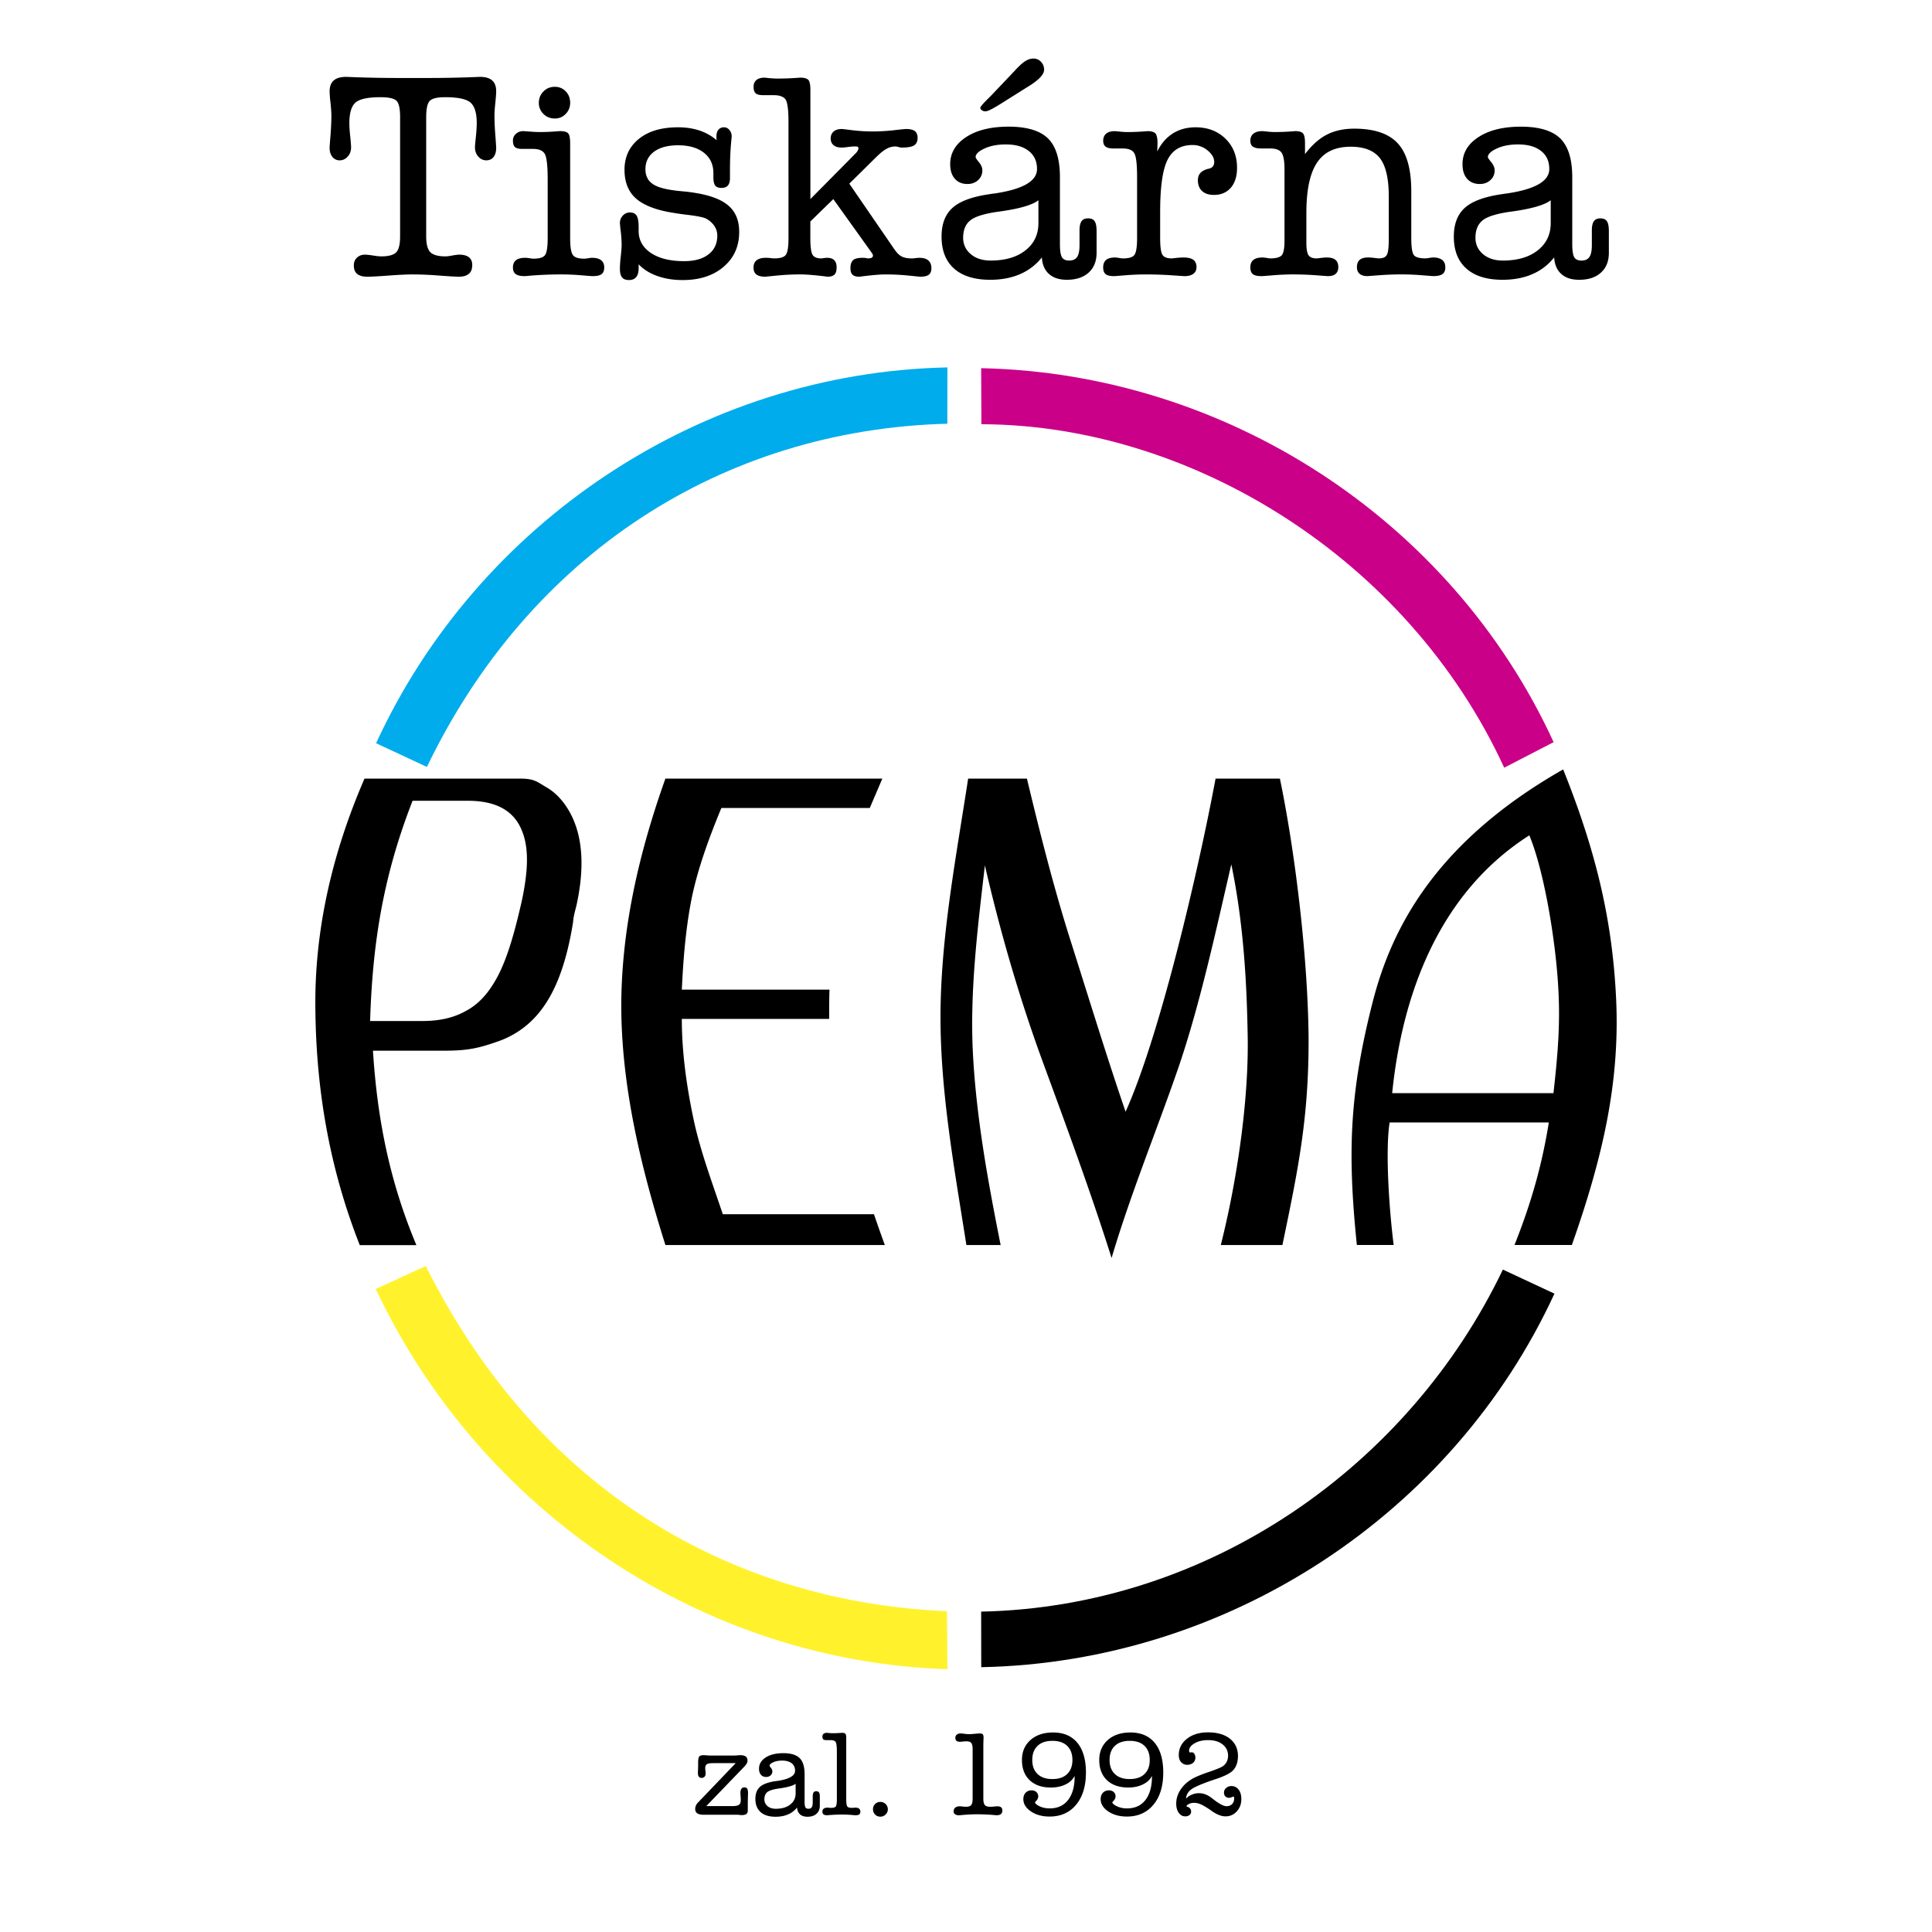 <svg xmlns="http://www.w3.org/2000/svg" width="2500" height="2500" viewBox="0 0 192.756 192.756"><g fill-rule="evenodd" clip-rule="evenodd"><path fill="#fff" d="M0 0h192.756v192.756H0V0z"/><path d="M42.594 76.517l-5.071-2.366c10.134-22.039 32.429-36.988 57-37.493l-.008 5.617c-22.429.588-41.712 13.014-51.921 34.242z" fill="#00acec"/><path d="M36.365 77.684h15.577c1.315 0 1.604.281 2.54.844.993.562 1.795 1.456 2.408 2.589 1.266 2.35 1.456 5.46.612 9.274-.149.562-.29 1.084-.331 1.646-.662 4.096-1.787 7.197-3.624 9.273a9.106 9.106 0 0 1-3.954 2.623c-1.646.57-2.779.894-5.129.894h-7.255c.431 6.783 1.646 12.996 4.335 19.399h-5.65c-3.061-7.769-4.327-15.536-4.426-23.296-.142-7.768 1.554-15.528 4.897-23.246zm4.798 2.209c-2.871 7.346-3.996 14.03-4.236 21.973h5.228c1.696 0 3.103-.322 4.277-.977 1.183-.612 2.126-1.604 2.879-2.879 1.125-1.828 1.928-4.517 2.73-8.041.653-3.02.752-5.319.041-7.065-.794-2.027-2.59-3.011-5.411-3.011h-5.508zM66.387 77.684h21.642c-.414.976-.835 1.952-1.249 2.929H71.972c-1.258 3.036-2.374 6.113-2.97 9.042-.587 2.97-.835 6.04-.976 9.084h14.733c-.033.977-.033 1.952-.033 2.92h-14.7c0 3.252.455 6.568 1.117 9.746.662 3.275 1.886 6.494 2.97 9.736h15.082c.347 1.018.703 2.027 1.084 3.077h-21.89c-2.449-7.751-4.294-15.503-4.401-23.287-.077-7.744 1.636-15.496 4.399-23.247zM96.591 77.684h5.865c1.258 5.236 2.581 10.507 4.22 15.743 1.679 5.271 3.805 12.211 5.625 17.489 3.459-7.686 7.297-24.223 8.976-33.232h6.42c1.605 7.751 2.829 18.398 2.862 26.143 0 7.784-1.042 12.848-2.613 20.392h-6.147c1.605-6.36 2.755-14.212 2.689-20.467-.075-5.087-.348-11.3-1.639-17.514-1.505 6.453-3.077 13.824-5.278 20.277-2.233 6.461-4.748 12.533-6.668 18.994-2.06-6.527-4.467-13.029-6.874-19.59-2.375-6.486-4.261-13.046-5.767-19.582-.728 6.32-1.53 12.641-1.183 18.953.347 6.32 1.497 12.608 2.755 18.928h-3.417c-1.216-7.751-2.647-15.503-2.581-23.287.075-7.744 1.572-15.496 2.755-23.247zM138.898 109.062h16.091c.454-4.004.661-6.892.504-10.035-.198-4.625-1.373-11.995-2.912-15.685-9.19 5.866-12.715 16.174-13.683 25.72zm-3.524 15.148c-.919-8.976-.77-14.883 1.48-23.851 1.688-6.842 5.667-15.95 19.103-23.594 3.317 8.264 5.005 15.329 5.311 23.553.257 7.851-1.323 15.048-4.442 23.892h-5.725c1.688-4.219 2.763-8.082 3.425-12.219h-15.884c-.463 3.02 0 9.067.405 12.219h-3.673z"/><path d="M97.914 42.326l-.024-5.592c24.248.505 46.857 14.981 57.116 37.311l-4.931 2.548c-9.63-20.932-31.33-34.218-52.161-34.267z" fill="#ca0088"/><path d="M149.942 126.667l5.146 2.399c-10.159 22.039-32.619 36.789-57.189 37.27l-.009-5.543c22.875-.481 42.729-14.651 52.052-34.126z"/><path d="M94.481 160.751l.05 5.783c-24.248-.753-46.543-15.611-57.042-37.932l4.989-2.291c11.888 23.735 32.032 33.58 52.003 34.44z" fill="#fff22d"/><path d="M39.92 11.723c0-.881-.117-1.437-.363-1.672-.245-.235-.78-.353-1.602-.353-1.239 0-2.067.176-2.479.529-.412.357-.62 1.042-.62 2.051 0 .374.032.833.091 1.373.053.534.08.881.08 1.047 0 .368-.112.673-.336.924-.224.251-.492.374-.796.374a.888.888 0 0 1-.731-.342c-.182-.224-.278-.523-.278-.897 0-.134.031-.561.091-1.282.053-.716.085-1.373.085-1.949 0-.3-.032-.717-.085-1.256a11.87 11.87 0 0 1-.091-1.164c0-.481.139-.839.411-1.079s.694-.358 1.244-.358a123.863 123.863 0 0 0 5.379.112h2.602a122.792 122.792 0 0 0 5.358-.112c.545 0 .956.118 1.218.353.272.235.406.593.406 1.084 0 .24-.032.63-.085 1.164-.059.539-.085.956-.085 1.256 0 .576.027 1.233.085 1.949.053.721.085 1.148.085 1.282 0 .385-.091.688-.262.908-.171.219-.412.331-.716.331-.315 0-.588-.123-.807-.374s-.331-.556-.331-.924c0-.166.032-.513.091-1.047.053-.54.085-.999.085-1.373 0-1.01-.213-1.694-.63-2.051-.417-.353-1.261-.529-2.527-.529-.764 0-1.271.117-1.517.353-.246.235-.369.791-.369 1.672v11.863c0 .775.139 1.298.417 1.581.283.272.774.412 1.501.412.171 0 .406-.032.71-.091.299-.053.523-.081.668-.081.421 0 .748.086.967.262.225.177.331.428.331.775 0 .395-.112.694-.342.875-.225.193-.561.289-1.01.289-.31 0-.966-.042-1.977-.117a35.35 35.35 0 0 0-2.575-.112c-.593 0-1.394.038-2.409.112-1.02.075-1.736.117-2.147.117-.459 0-.801-.096-1.021-.277-.225-.187-.331-.47-.331-.86 0-.315.102-.566.315-.764.208-.203.481-.3.807-.3.155 0 .411.027.769.081.358.059.641.091.839.091.731 0 1.229-.134 1.49-.401.267-.267.395-.796.395-1.592V11.723h.002zm14.722 12.029v-5.871c0-1.352-.102-2.196-.289-2.527-.192-.331-.588-.497-1.18-.497h-1.068c-.353 0-.599-.064-.732-.187-.133-.128-.197-.342-.197-.647a.86.86 0 0 1 .293-.662c.198-.182.438-.278.727-.278.059 0 .272.016.651.043.379.032.732.048 1.062.048.546 0 1.117-.027 1.71-.075.144-.011.229-.016.262-.016.4 0 .673.075.801.219.134.139.203.475.203.993v9.455c0 .881.091 1.442.267 1.688s.55.369 1.117.369c.123 0 .267-.016.433-.042.16-.032.278-.043.342-.043.411 0 .721.075.93.24.202.16.31.401.31.722 0 .314-.091.534-.267.667-.176.134-.47.198-.887.198-.117 0-.518-.032-1.208-.09a24.309 24.309 0 0 0-1.885-.081c-1.068 0-2.142.043-3.237.134a5.13 5.13 0 0 1-.449.037c-.422 0-.721-.069-.903-.208-.182-.139-.272-.353-.272-.657 0-.32.101-.562.304-.722.208-.166.518-.24.929-.24.097 0 .235.011.417.043.182.026.315.042.406.042.582 0 .967-.118 1.143-.353.176-.233.267-.8.267-1.702zm-.882-13.493c0-.449.155-.833.465-1.138.305-.31.684-.459 1.133-.459.433 0 .796.15 1.09.459.293.305.438.689.438 1.138 0 .427-.145.802-.448 1.105a1.426 1.426 0 0 1-1.079.459c-.449 0-.828-.149-1.133-.449a1.5 1.5 0 0 1-.466-1.115zm9.957 16.11v.395c0 .379-.075.673-.24.871-.16.204-.401.305-.716.305-.326 0-.556-.085-.694-.262-.145-.177-.219-.465-.219-.855 0-.352.032-.779.091-1.298.053-.518.08-.859.08-1.036 0-.406-.027-.849-.08-1.34a13.19 13.19 0 0 1-.091-.887c0-.289.096-.54.294-.753a.924.924 0 0 1 .71-.31c.315 0 .534.107.667.321.133.219.198.587.198 1.111v.417c0 .908.412 1.645 1.223 2.189.818.545 1.918.818 3.302.818 1.053 0 1.869-.225 2.446-.679.587-.443.876-1.074.876-1.88 0-.331-.091-.635-.272-.924a2.319 2.319 0 0 0-.791-.731c-.24-.145-.838-.272-1.779-.391a28.664 28.664 0 0 1-2.254-.342c-1.458-.31-2.516-.791-3.173-1.453-.657-.663-.988-1.571-.988-2.714 0-1.292.486-2.324 1.442-3.092.957-.77 2.26-1.148 3.899-1.148.78 0 1.491.107 2.137.32a5.05 5.05 0 0 1 1.72.972 1.322 1.322 0 0 1-.021-.15c0-.053-.005-.133-.005-.24 0-.278.07-.497.198-.657.134-.165.32-.245.561-.245.214 0 .39.091.54.272a.977.977 0 0 1 .222.635c0 .022-.005.096-.016.214-.101.94-.155 1.982-.155 3.119v.828c0 .331-.069.577-.208.743-.144.154-.353.235-.646.235s-.502-.081-.619-.235c-.123-.166-.182-.449-.182-.86v-.39c0-.854-.315-1.528-.946-2.024s-1.49-.743-2.58-.743c-1.014 0-1.811.214-2.387.636-.572.422-.866 1.004-.866 1.757 0 .305.053.582.171.822.107.241.267.433.481.588.47.379 1.399.63 2.788.764.588.054 1.047.102 1.384.161 1.586.24 2.734.667 3.451 1.288.721.619 1.079 1.49 1.079 2.628 0 1.431-.512 2.585-1.549 3.472-1.036.892-2.404 1.33-4.086 1.33-.935 0-1.779-.133-2.548-.411-.759-.269-1.374-.659-1.849-1.161zm14.951-2.617V12.166c0-1.234-.102-1.987-.31-2.265-.203-.267-.592-.406-1.159-.406h-1.063c-.357 0-.604-.064-.742-.187-.139-.128-.209-.342-.209-.646 0-.293.091-.513.278-.673s.459-.241.817-.241c.027 0 .187.017.471.048.293.027.571.043.854.043.651 0 1.314-.027 1.981-.075a4.46 4.46 0 0 1 .262-.017c.39 0 .657.075.801.225.133.149.203.481.203.993v10.897l4.417-4.461c.15-.144.246-.256.293-.353a.5.5 0 0 0 .085-.267c0-.064-.027-.112-.069-.133-.038-.027-.149-.038-.337-.038-.133 0-.342.021-.625.053a4.544 4.544 0 0 1-.641.059c-.348 0-.614-.075-.807-.235-.192-.16-.289-.384-.289-.673 0-.294.102-.529.294-.694.197-.17.475-.251.828-.251.021 0 .368.038 1.036.123.673.081 1.341.123 2.003.123.7 0 1.421-.042 2.158-.123a32.172 32.172 0 0 1 1.17-.123c.422 0 .721.07.903.204.182.144.278.368.278.689 0 .352-.124.604-.359.748-.235.145-.646.214-1.239.214-.07 0-.171-.016-.305-.059a1.584 1.584 0 0 0-.289-.053c-.32 0-.608.075-.876.219-.272.139-.598.396-.978.759l-2.767 2.735 4.476 6.517c.251.369.497.614.743.743.246.133.588.197 1.031.197.091 0 .219-.01.379-.032.154-.021.272-.027.353-.027.4 0 .7.085.903.262s.305.438.305.774c0 .31-.091.524-.262.652-.171.133-.464.197-.887.197-.011 0-.396-.042-1.154-.117s-1.511-.112-2.259-.112c-.577 0-1.453.075-2.623.229-.31 0-.545-.064-.679-.197-.144-.128-.213-.342-.213-.652 0-.374.09-.641.262-.801.171-.161.491-.235.945-.235.187 0 .331.011.433.043.043.01.064.016.075.016.203 0 .336-.027.417-.074.081-.043.112-.128.112-.246 0-.038-.026-.102-.096-.203a1.24 1.24 0 0 1-.075-.112l-3.782-5.283-2.292 2.232v1.656c0 .865.075 1.415.219 1.661.139.246.432.368.865.368.053 0 .149-.01.283-.032.139-.021.235-.027.304-.027.315 0 .55.075.71.235.16.16.24.395.24.71 0 .342-.069.583-.208.721-.144.144-.368.219-.688.219-1.208-.154-2.115-.229-2.73-.229-.769 0-1.533.038-2.307.112-.764.075-1.159.117-1.175.117-.406 0-.7-.075-.892-.219-.192-.139-.289-.374-.289-.689 0-.326.102-.571.31-.732.208-.166.518-.246.93-.246.102 0 .251.005.433.027.182.021.315.032.401.032.577 0 .956-.112 1.138-.342.185-.223.276-.789.276-1.686zm24.935-1.496V19.98c-.604.475-1.902.85-3.899 1.127h-.016c-1.416.192-2.372.48-2.863.865-.486.385-.732.967-.732 1.752 0 .657.257 1.208.764 1.635.508.428 1.17.636 1.977.636 1.453 0 2.617-.336 3.478-1.02.864-.679 1.291-1.586 1.291-2.719zm.346 3.424a5.558 5.558 0 0 1-2.158 1.662c-.865.379-1.859.572-2.99.572-1.571 0-2.778-.374-3.611-1.117-.833-.742-1.25-1.806-1.25-3.189 0-1.266.363-2.222 1.105-2.884.737-.657 1.981-1.111 3.723-1.357a4.1 4.1 0 0 1 .423-.059c2.847-.417 4.272-1.229 4.272-2.446 0-.775-.277-1.373-.833-1.806-.55-.433-1.309-.646-2.286-.646-.807 0-1.512.128-2.109.401-.599.272-.897.561-.897.865 0 .069.112.24.336.513.223.271.336.544.336.811 0 .384-.145.71-.422.967-.283.262-.641.39-1.063.39-.534 0-.956-.176-1.26-.523-.311-.354-.465-.839-.465-1.454 0-1.11.534-2.013 1.591-2.702 1.059-.695 2.474-1.042 4.236-1.042 1.821 0 3.136.396 3.932 1.175.795.785 1.19 2.072 1.19 3.867v6.661c0 .663.069 1.106.203 1.33.134.219.374.326.716.326.363 0 .631-.117.791-.353.166-.229.245-.63.245-1.186v-1.469c0-.417.07-.727.203-.918.134-.192.348-.283.652-.283.304 0 .523.091.651.283.134.192.197.528.197 1.009v2.142c0 .844-.267 1.501-.79 1.977-.534.48-1.256.716-2.18.716-.764 0-1.367-.198-1.789-.588-.426-.384-.662-.934-.699-1.645zM98.902 9.521l2.291-2.414c.454-.503.822-.833 1.1-1.01.273-.171.546-.256.812-.256.299 0 .55.107.753.321.209.219.311.486.311.796 0 .465-.514 1.015-1.55 1.656l-.031.016-2.778 1.747-.159.096c-.685.422-1.123.636-1.336.636a.562.562 0 0 1-.353-.112c-.107-.069-.155-.15-.155-.235 0-.085.16-.293.476-.62.244-.251.453-.455.619-.621zm16.847 14.231c0 .854.075 1.405.219 1.655.155.251.465.374.93.374.043 0 .188-.016.448-.048.262-.026.508-.043.732-.043.454 0 .779.081.987.235.204.155.311.401.311.727 0 .29-.106.507-.311.663-.208.155-.496.235-.87.235-.069 0-.528-.032-1.389-.09a39.447 39.447 0 0 0-2.468-.081c-.636 0-1.309.027-2.014.081-.71.059-1.101.09-1.165.09-.4 0-.688-.064-.849-.198-.161-.133-.246-.357-.246-.667 0-.332.096-.582.288-.748.192-.161.486-.246.893-.246.096 0 .229.017.4.043.171.032.305.048.39.048.583 0 .968-.112 1.144-.347.176-.229.268-.796.268-1.683v-6.133c0-1.276-.102-2.062-.294-2.355-.188-.299-.562-.448-1.117-.448h-.907c-.379 0-.657-.059-.817-.182-.161-.118-.246-.315-.246-.583 0-.31.096-.544.294-.715.197-.166.48-.251.854-.251.048 0 .214.016.491.043.277.032.534.048.775.048.598 0 1.196-.027 1.8-.075.128-.011.202-.016.229-.016.374 0 .631.08.774.235.134.166.203.481.203.973l-.026.822c.39-.796.913-1.394 1.56-1.805.652-.406 1.404-.609 2.265-.609 1.202 0 2.19.374 2.97 1.127.774.753 1.165 1.725 1.165 2.911 0 .85-.209 1.512-.62 1.992-.417.476-.973.716-1.688.716-.502 0-.897-.128-1.176-.385-.283-.261-.422-.62-.422-1.084 0-.277.075-.507.219-.684.145-.176.363-.31.663-.411.053-.021.127-.032.214-.054.357-.08.533-.304.533-.678 0-.4-.224-.785-.662-1.143a2.308 2.308 0 0 0-1.495-.54c-1.17 0-2.004.491-2.495 1.469-.497.977-.742 2.708-.742 5.197v2.618zm22.809-4.161c0-1.773-.294-3.045-.882-3.809-.593-.759-1.564-1.143-2.916-1.143-1.527 0-2.649.523-3.354 1.581-.711 1.057-1.069 2.729-1.069 5.026v2.975c0 .604.07 1.021.209 1.234.145.213.406.326.802.326.059 0 .203-.016.433-.048.229-.026.427-.043.587-.043.396 0 .685.081.871.235.187.155.283.401.283.727 0 .299-.091.519-.262.667-.171.155-.433.23-.78.23-.059 0-.47-.032-1.239-.09a31.889 31.889 0 0 0-2.222-.081c-.594 0-1.244.027-1.944.081-.7.059-1.101.09-1.207.09-.417 0-.705-.064-.871-.198-.166-.133-.251-.357-.251-.667 0-.332.096-.582.299-.748.203-.161.508-.246.908-.246.102 0 .246.017.417.043.177.032.299.048.374.048.566 0 .945-.106 1.132-.31.187-.208.278-.694.278-1.463v-7.121c0-.823-.097-1.373-.294-1.656-.198-.278-.571-.417-1.116-.417h-.903c-.39 0-.662-.059-.833-.182-.177-.118-.262-.315-.262-.583 0-.31.102-.544.31-.715.208-.166.497-.251.871-.251.048 0 .208.016.491.043.272.032.534.048.774.048.593 0 1.202-.027 1.827-.075.134-.011.214-.016.225-.016.379 0 .63.08.758.23.134.155.198.48.198.978v1.084c.688-.903 1.421-1.555 2.185-1.945.77-.395 1.682-.593 2.734-.593 1.998 0 3.44.492 4.338 1.469.902.978 1.346 2.569 1.346 4.781v4.663c0 .945.096 1.521.278 1.725.181.198.55.304 1.105.304.122 0 .267-.016.433-.048.16-.026.277-.043.342-.043.405 0 .716.085.924.246.214.166.315.417.315.748 0 .304-.097.518-.278.657-.187.139-.491.208-.902.208-.106 0-.508-.032-1.218-.09a25.458 25.458 0 0 0-1.944-.081c-.705 0-1.438.027-2.201.081-.77.059-1.18.09-1.238.09-.332 0-.594-.075-.77-.23-.176-.149-.268-.368-.268-.667 0-.325.097-.571.278-.727.181-.154.459-.235.844-.235.165 0 .368.017.604.043.241.032.39.048.459.048.406 0 .668-.112.796-.342.134-.224.198-.769.198-1.634v-4.212h-.002zm16.158 2.665V19.98c-.604.475-1.907.85-3.899 1.127h-.016c-1.422.192-2.372.48-2.863.865-.486.385-.732.967-.732 1.752 0 .657.257 1.208.759 1.635.513.428 1.17.636 1.977.636 1.453 0 2.617-.336 3.478-1.02.863-.679 1.296-1.586 1.296-2.719zm.342 3.424a5.517 5.517 0 0 1-2.152 1.662c-.865.379-1.864.572-2.992.572-1.575 0-2.777-.374-3.61-1.117-.839-.742-1.256-1.806-1.256-3.189 0-1.266.369-2.222 1.111-2.884.737-.657 1.982-1.111 3.724-1.357.101-.021.245-.043.416-.059 2.853-.417 4.273-1.229 4.273-2.446 0-.775-.272-1.373-.828-1.806-.55-.433-1.313-.646-2.291-.646-.802 0-1.507.128-2.104.401-.599.272-.903.561-.903.865 0 .069.118.24.342.513.22.272.332.545.332.812 0 .384-.14.71-.423.967-.283.262-.636.39-1.058.39-.539 0-.961-.176-1.266-.523-.31-.353-.459-.838-.459-1.453 0-1.11.528-2.013 1.592-2.702 1.058-.695 2.473-1.042 4.235-1.042 1.822 0 3.13.396 3.926 1.175.796.785 1.197 2.072 1.197 3.867v6.661c0 .663.069 1.106.203 1.33.128.219.373.326.715.326.363 0 .631-.117.791-.353.16-.229.246-.63.246-1.186v-1.469c0-.417.068-.727.202-.918.134-.192.349-.283.646-.283.31 0 .523.091.652.283.133.192.197.528.197 1.009v2.142c0 .844-.262 1.501-.79 1.977-.529.48-1.25.716-2.174.716-.77 0-1.368-.198-1.79-.588-.427-.386-.662-.936-.704-1.647zM71.171 175.91c-.32 0-.534.032-.646.102-.107.07-.166.209-.166.412 0 .068.011.16.027.272.011.106.016.181.016.214 0 .154-.032.271-.102.346a.382.382 0 0 1-.305.124.321.321 0 0 1-.272-.124c-.064-.074-.091-.191-.091-.346 0-.076 0-.193.011-.354.005-.154.01-.267.01-.347v-.358c0-.31.037-.507.107-.598.069-.091.214-.139.433-.139.069 0 .182.011.342.021.149.011.267.017.342.017h2.372c.048 0 .144-.006.277-.017.139-.01.246-.021.332-.021.246 0 .427.048.545.133.117.086.176.225.176.406a.54.54 0 0 1-.069.272 1.742 1.742 0 0 1-.256.337l-3.787 3.931h2.623c.31 0 .523-.043.641-.134.117-.085.176-.24.176-.459 0-.117-.005-.257-.021-.422a7.92 7.92 0 0 1-.016-.299c0-.177.032-.315.102-.411.069-.097.166-.14.293-.14.134 0 .225.043.284.129.053.09.08.234.08.438 0 .043 0 .197-.011.454-.005.262-.011.497-.011.705v.577c0 .166-.048.283-.149.357-.096.069-.262.107-.497.107l-.166-.017a2.173 2.173 0 0 0-.325-.021h-3.264c-.289 0-.502-.048-.641-.139a.502.502 0 0 1-.203-.433c0-.123.021-.24.07-.347.048-.107.117-.209.214-.305l3.76-3.927h-2.235v.004zm8.21 3.002v-.945c-.251.192-.791.348-1.619.465h-.005c-.593.08-.988.203-1.191.357-.203.161-.304.406-.304.732 0 .272.106.497.314.679.214.176.486.262.823.262.603 0 1.09-.14 1.442-.422.364-.283.54-.662.54-1.128zm.144 1.422c-.24.299-.534.533-.897.688-.358.155-.77.235-1.24.235-.656 0-1.153-.155-1.5-.459-.348-.311-.523-.754-.523-1.325 0-.529.154-.925.465-1.202.304-.272.822-.459 1.543-.566.043-.005.102-.016.177-.021 1.18-.171 1.774-.513 1.774-1.015 0-.32-.113-.571-.342-.753-.23-.171-.546-.262-.951-.262-.336 0-.63.053-.876.166-.251.106-.374.229-.374.357 0 .026.048.096.138.208.091.118.14.229.14.342a.518.518 0 0 1-.177.401.627.627 0 0 1-.438.16c-.225 0-.401-.075-.524-.219-.128-.145-.192-.348-.192-.6 0-.464.219-.833.657-1.121.444-.288 1.031-.433 1.763-.433.758 0 1.303.166 1.629.491.331.321.497.855.497 1.598v2.772c0 .271.032.454.085.55.053.091.155.134.299.134.149 0 .262-.048.326-.145.069-.097.101-.262.101-.491v-.614c0-.171.033-.3.085-.38.054-.08.145-.117.268-.117.134 0 .219.037.272.117.059.08.085.22.085.417v.893c0 .352-.112.624-.331.822-.219.197-.518.294-.903.294-.321 0-.566-.08-.743-.24-.181-.159-.277-.389-.293-.682zm3.969-.802v-4.759c0-.529-.042-.86-.123-.978-.085-.123-.246-.182-.486-.182h-.443c-.145 0-.251-.027-.305-.081-.054-.053-.085-.144-.085-.267s.042-.214.117-.283a.534.534 0 0 1 .342-.096l.192.016c.128.016.251.021.369.021.277 0 .555-.011.833-.032.059-.005.091-.005.102-.005.165 0 .277.031.336.091.054.063.086.202.086.411v6.143c0 .368.037.604.106.7.07.096.225.139.466.139.053 0 .111 0 .181-.011.064-.005.117-.011.144-.011.171 0 .299.032.384.102.085.064.128.165.128.299 0 .128-.037.219-.112.277-.074.054-.192.081-.369.081-.048 0-.213-.011-.502-.038a10.641 10.641 0 0 0-.78-.032 16.565 16.565 0 0 0-1.533.071c-.176 0-.299-.027-.374-.086-.075-.059-.117-.149-.117-.272 0-.134.042-.234.134-.299.085-.069.213-.102.384-.102.037 0 .096.006.171.011.075.011.133.011.17.011.24 0 .401-.043.475-.139.072-.096.109-.332.109-.7zm3.606.978c0-.209.069-.379.208-.523a.716.716 0 0 1 .529-.208.732.732 0 0 1 .743.731.707.707 0 0 1-.219.518.719.719 0 0 1-.524.22.7.7 0 0 1-.529-.214.714.714 0 0 1-.208-.524zm9.94-1.053v-4.93c0-.315-.048-.529-.139-.636s-.262-.16-.508-.16c-.075 0-.176.011-.304.021a2.923 2.923 0 0 1-.299.026c-.16 0-.283-.032-.357-.096-.081-.064-.118-.166-.118-.3s.048-.24.145-.315a.564.564 0 0 1 .385-.122c.08 0 .213.017.39.037.176.021.31.037.4.037.171 0 .38-.016.609-.037.234-.021.385-.037.449-.037.187 0 .31.032.362.085.049.059.075.177.075.363 0 .011 0 .049-.005.106-.012.295-.017.577-.017.855v5.09c0 .311.048.524.145.642.102.117.277.176.528.176.096 0 .225-.005.391-.021.16-.016.272-.026.336-.026.171 0 .294.037.374.102s.122.171.122.315c0 .16-.047.283-.144.357-.096.08-.24.118-.433.118-.043 0-.149-.011-.32-.027a20.918 20.918 0 0 0-1.586-.069c-.503 0-1.031.026-1.582.08-.139.011-.23.017-.272.017a.639.639 0 0 1-.385-.102.332.332 0 0 1-.139-.289c0-.154.054-.282.161-.368.107-.091.256-.134.449-.134.08 0 .187.011.32.026.139.017.235.021.294.021.251 0 .427-.053.523-.165.096-.111.15-.325.15-.64zm10.176-2.264a1.988 1.988 0 0 1-.913.844c-.417.203-.903.304-1.459.304-.896 0-1.603-.245-2.115-.731-.512-.491-.769-1.164-.769-2.014 0-.822.282-1.49.849-1.992s1.319-.754 2.255-.754c1.052 0 1.864.348 2.43 1.037.562.688.85 1.677.85 2.959 0 1.356-.331 2.425-.978 3.21-.651.786-1.538 1.181-2.649 1.181-.742 0-1.362-.171-1.864-.513s-.754-.748-.754-1.229c0-.257.075-.471.225-.631a.793.793 0 0 1 .594-.24c.197 0 .357.054.48.165a.584.584 0 0 1 .188.438c0 .171-.086.337-.257.502-.043.043-.064.069-.064.08 0 .123.149.251.449.401.299.145.636.213 1.015.213.785 0 1.399-.277 1.832-.838.438-.562.657-1.352.657-2.355v-.037h-.002zm-4.226-1.597c0 .598.177 1.062.529 1.399s.844.502 1.479.502 1.127-.165 1.474-.502c.348-.337.524-.802.524-1.399 0-.604-.177-1.074-.524-1.41-.347-.337-.838-.502-1.474-.502s-1.127.165-1.479.502c-.352.335-.529.806-.529 1.41zm11.939 1.597c-.192.362-.496.646-.913.844-.411.203-.902.304-1.458.304-.897 0-1.603-.245-2.116-.731-.512-.491-.769-1.164-.769-2.014 0-.822.288-1.49.85-1.992.565-.502 1.319-.754 2.26-.754 1.046 0 1.858.348 2.425 1.037.566.688.849 1.677.849 2.959 0 1.356-.325 2.425-.978 3.21-.651.786-1.538 1.181-2.649 1.181-.736 0-1.361-.171-1.864-.513-.502-.342-.753-.748-.753-1.229 0-.257.075-.471.225-.631a.793.793 0 0 1 .599-.24c.191 0 .353.054.475.165a.584.584 0 0 1 .188.438c0 .171-.086.337-.256.502-.043.043-.065.069-.065.08 0 .123.149.251.449.401a2.3 2.3 0 0 0 1.021.213c.785 0 1.395-.277 1.832-.838.433-.562.651-1.352.651-2.355v-.037h-.003zm-4.226-1.597c0 .598.177 1.062.529 1.399s.844.502 1.479.502 1.128-.165 1.475-.502c.353-.337.523-.802.523-1.399 0-.604-.171-1.074-.523-1.41-.347-.337-.839-.502-1.475-.502s-1.127.165-1.479.502c-.352.335-.529.806-.529 1.41zm7.628 3.856c.166-.177.358-.31.577-.4a1.815 1.815 0 0 1 1.324-.039c.203.075.396.182.588.321.06.043.145.106.257.197.582.449 1.009.673 1.287.673.235 0 .422-.069.561-.213.14-.14.209-.332.209-.572a.368.368 0 0 0-.017-.133c-.016-.021-.031-.038-.053-.038s-.08.021-.177.059a.651.651 0 0 1-.267.059.473.473 0 0 1-.363-.139c-.097-.091-.139-.219-.139-.374a.59.59 0 0 1 .214-.464.765.765 0 0 1 .534-.193c.293 0 .527.118.71.353.182.235.272.551.272.946 0 .497-.155.902-.46 1.233a1.47 1.47 0 0 1-1.122.491c-.4 0-.854-.176-1.356-.528-.085-.059-.144-.106-.187-.134-.4-.267-.711-.448-.94-.545a1.651 1.651 0 0 0-.646-.144c-.202 0-.379.042-.528.123-.155.08-.23.159-.23.24a.198.198 0 0 0 .07.026c.256.075.39.246.39.497a.415.415 0 0 1-.165.336.65.65 0 0 1-.423.128c-.261 0-.48-.117-.646-.353-.172-.234-.252-.545-.252-.93 0-.539.177-1.047.529-1.521.353-.471.828-.85 1.432-1.127a14.85 14.85 0 0 1 1.373-.524c.593-.208.999-.368 1.223-.491.192-.106.342-.256.449-.448.112-.197.165-.417.165-.657a1.37 1.37 0 0 0-.545-1.127c-.362-.288-.844-.427-1.437-.427-.539 0-.988.102-1.352.314-.368.209-.556.459-.556.748a.308.308 0 0 0 .032.134c.017.021.048.037.096.037.012 0 .033 0 .064-.011.027-.005.054-.01.069-.01.097 0 .187.048.262.154a.664.664 0 0 1 .106.379c0 .209-.074.38-.224.519a.885.885 0 0 1-.582.197.794.794 0 0 1-.62-.268c-.154-.176-.229-.41-.229-.704 0-.657.272-1.197.812-1.624.546-.428 1.245-.641 2.104-.641.925 0 1.651.213 2.185.635.535.428.802 1.005.802 1.726 0 .305-.043.577-.123.812-.08.235-.208.449-.379.631-.272.283-.839.566-1.699.854-.085.026-.144.048-.181.059-1.207.411-1.972.737-2.292.983-.318.252-.489.557-.506.915z"/></g></svg>